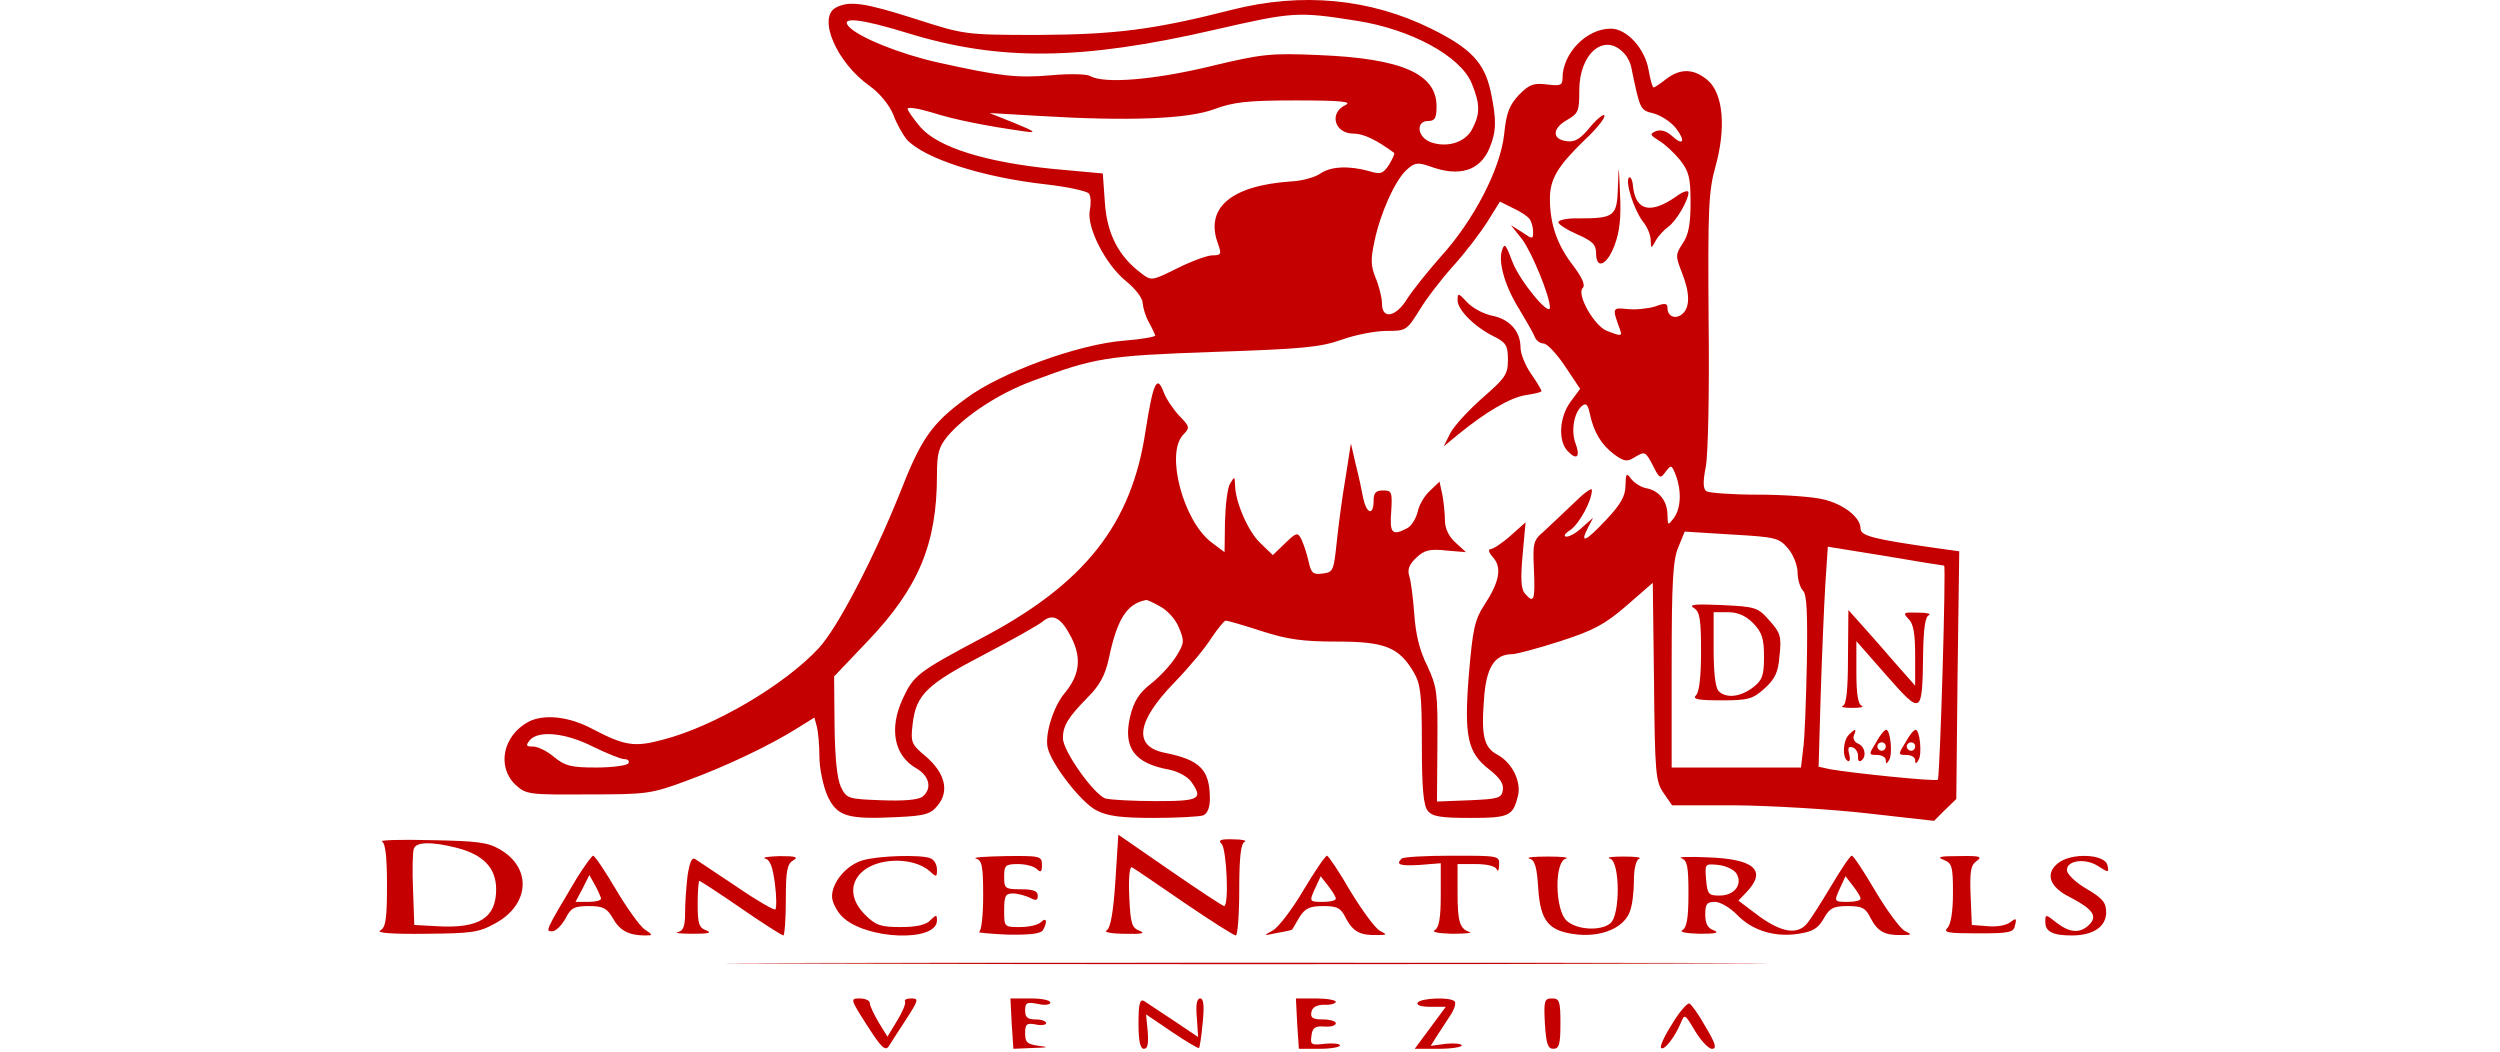 <?xml version="1.0"?>
<svg xmlns="http://www.w3.org/2000/svg" width="1005" height="423" viewBox="0 0 91 55" fill="none">
<path d="M44.565 0.509C40.439 1.563 38.442 1.804 34.404 1.826C30.564 1.826 30.564 1.804 28.019 0.992C25.342 0.136 24.552 0.026 23.849 0.4C22.884 0.926 23.893 3.274 25.605 4.481C26.154 4.876 26.636 5.469 26.856 5.995C27.031 6.478 27.36 7.049 27.558 7.29C28.458 8.277 31.486 9.265 34.843 9.638C35.984 9.77 36.994 9.989 37.082 10.121C37.191 10.274 37.191 10.669 37.126 10.998C36.95 11.876 37.959 13.851 39.035 14.707C39.517 15.102 39.891 15.585 39.891 15.848C39.913 16.111 40.044 16.55 40.22 16.858C40.395 17.165 40.527 17.472 40.549 17.538C40.549 17.604 39.825 17.735 38.969 17.801C36.555 17.977 32.473 19.469 30.652 20.829C28.853 22.146 28.304 22.936 27.185 25.811C25.824 29.19 23.959 32.789 22.972 33.864C21.194 35.795 17.464 37.99 14.787 38.67C13.316 39.065 12.812 38.977 11.166 38.121C9.915 37.441 8.598 37.309 7.786 37.727C6.448 38.451 6.119 40.075 7.106 41.018C7.655 41.523 7.786 41.545 10.88 41.523C13.975 41.523 14.194 41.501 16.081 40.799C18.122 40.053 20.514 38.911 21.918 38.012L22.73 37.507L22.862 37.99C22.928 38.253 22.994 38.955 22.994 39.57C22.994 40.162 23.191 41.084 23.41 41.589C23.915 42.686 24.464 42.839 27.075 42.708C28.523 42.642 28.809 42.554 29.182 42.093C29.796 41.347 29.555 40.404 28.567 39.548C27.799 38.911 27.755 38.802 27.865 37.858C28.041 36.3 28.611 35.773 31.596 34.215C33.066 33.447 34.47 32.657 34.668 32.482C35.194 32.043 35.633 32.284 36.16 33.316C36.709 34.391 36.599 35.291 35.809 36.234C35.216 36.937 34.756 38.429 34.931 39.109C35.151 39.987 36.709 41.984 37.477 42.357C38.047 42.664 38.793 42.752 40.483 42.752C41.712 42.752 42.853 42.686 43.05 42.62C43.27 42.532 43.402 42.225 43.402 41.764C43.402 40.228 42.897 39.723 41.054 39.35C39.386 39.021 39.561 37.727 41.536 35.686C42.304 34.896 43.182 33.842 43.489 33.338C43.819 32.855 44.148 32.438 44.236 32.438C44.323 32.438 45.157 32.679 46.101 32.986C47.461 33.425 48.273 33.535 50.029 33.535C52.53 33.535 53.276 33.82 54.044 35.115C54.417 35.752 54.483 36.234 54.483 38.933C54.483 41.237 54.571 42.115 54.791 42.379C55.032 42.686 55.493 42.752 57.007 42.752C59.048 42.752 59.245 42.664 59.509 41.589C59.684 40.843 59.201 39.877 58.455 39.46C57.731 39.087 57.578 38.495 57.731 36.541C57.841 34.896 58.28 34.194 59.201 34.194C59.421 34.194 60.562 33.886 61.725 33.513C63.48 32.943 64.051 32.635 65.192 31.648L66.553 30.463L66.618 35.642C66.662 40.469 66.706 40.864 67.123 41.457L67.562 42.093H70.897C72.741 42.115 75.813 42.291 77.744 42.51L81.255 42.905L81.826 42.335L82.418 41.764L82.484 35.291L82.572 28.817L81.475 28.663C78.051 28.181 77.415 28.005 77.415 27.632C77.415 27.04 76.515 26.337 75.44 26.096C74.891 25.964 73.377 25.855 72.039 25.855C70.722 25.855 69.515 25.767 69.362 25.679C69.186 25.569 69.164 25.218 69.318 24.428C69.449 23.814 69.515 20.369 69.471 16.748C69.427 10.933 69.471 9.989 69.822 8.738C70.393 6.697 70.239 4.898 69.427 4.196C68.703 3.581 68.001 3.559 67.255 4.13C66.948 4.371 66.662 4.569 66.597 4.569C66.531 4.569 66.421 4.152 66.333 3.647C66.136 2.528 65.192 1.497 64.358 1.497C63.085 1.497 61.835 2.791 61.835 4.086C61.835 4.459 61.725 4.503 61.023 4.415C60.298 4.328 60.101 4.415 59.552 4.964C59.048 5.513 58.894 5.908 58.784 7.027C58.587 8.826 57.204 11.503 55.493 13.39C54.812 14.159 54.023 15.146 53.737 15.585C53.145 16.572 52.399 16.726 52.399 15.87C52.399 15.563 52.245 14.948 52.069 14.531C51.806 13.895 51.806 13.544 52.004 12.622C52.311 11.13 53.101 9.397 53.693 8.87C54.11 8.497 54.264 8.475 54.9 8.694C56.436 9.265 57.512 8.936 58.016 7.751C58.389 6.851 58.389 6.259 58.082 4.788C57.753 3.274 57.051 2.528 54.966 1.497C51.762 -0.083 48.207 -0.412 44.565 0.509ZM51.038 1.08C53.913 1.519 56.524 2.945 57.095 4.371C57.534 5.447 57.534 5.951 57.117 6.741C56.766 7.444 55.778 7.751 54.922 7.422C54.242 7.158 54.154 6.324 54.812 6.324C55.164 6.324 55.251 6.171 55.251 5.556C55.251 3.845 53.408 3.055 49.107 2.879C46.562 2.769 46.145 2.813 43.402 3.472C40.483 4.174 37.894 4.393 37.148 3.976C36.972 3.867 36.05 3.845 35.129 3.933C33.329 4.086 32.495 3.998 29.226 3.274C27.229 2.835 24.991 1.936 24.508 1.365C24.091 0.86 25.21 0.992 27.558 1.716C32.386 3.208 36.665 3.164 43.621 1.563C47.725 0.619 47.988 0.597 51.038 1.08ZM64.995 2.726C65.192 2.901 65.39 3.274 65.433 3.538C65.894 5.776 65.894 5.754 66.597 5.929C66.992 6.039 67.496 6.368 67.76 6.697C68.286 7.378 68.154 7.663 67.54 7.092C67.277 6.851 66.969 6.763 66.728 6.851C66.377 7.005 66.399 7.049 66.882 7.356C67.189 7.531 67.672 7.992 67.979 8.365C68.44 8.958 68.528 9.265 68.528 10.604C68.528 11.723 68.418 12.293 68.111 12.732C67.738 13.303 67.738 13.39 68.067 14.224C68.506 15.322 68.506 16.068 68.089 16.419C67.738 16.704 67.321 16.55 67.321 16.09C67.321 15.848 67.189 15.826 66.662 16.024C66.289 16.134 65.653 16.199 65.236 16.155C64.424 16.068 64.424 16.09 64.841 17.231C64.973 17.582 64.885 17.582 64.161 17.297C63.502 17.055 62.559 15.387 62.888 15.058C63.042 14.905 62.866 14.51 62.383 13.873C61.549 12.798 61.176 11.701 61.176 10.384C61.176 9.353 61.593 8.672 62.998 7.312C63.568 6.785 64.029 6.215 64.029 6.061C64.029 5.908 63.7 6.149 63.305 6.61C62.778 7.268 62.471 7.444 62.054 7.378C61.286 7.29 61.286 6.719 62.054 6.281C62.669 5.929 62.712 5.82 62.712 4.723C62.712 2.813 63.985 1.716 64.995 2.726ZM50.489 5.491C49.612 5.908 49.919 6.983 50.907 6.983C51.433 6.983 52.113 7.312 53.035 7.992C53.079 8.036 52.947 8.299 52.772 8.607C52.443 9.089 52.333 9.133 51.697 8.936C50.643 8.651 49.7 8.694 49.151 9.089C48.888 9.265 48.207 9.462 47.637 9.484C44.477 9.704 43.116 10.889 43.84 12.776C44.016 13.281 43.994 13.347 43.533 13.347C43.27 13.347 42.436 13.654 41.69 14.027C40.373 14.685 40.329 14.685 39.825 14.29C38.64 13.412 38.025 12.227 37.916 10.604L37.806 9.067L35.172 8.826C31.683 8.475 29.204 7.707 28.282 6.654C27.909 6.215 27.602 5.776 27.602 5.688C27.602 5.578 28.172 5.666 28.896 5.886C30.06 6.259 31.727 6.588 33.746 6.873C34.361 6.961 34.273 6.873 33.198 6.434L31.881 5.908L34.514 6.061C39.188 6.346 42.261 6.215 43.621 5.71C44.63 5.337 45.333 5.249 47.9 5.249C50.27 5.249 50.863 5.315 50.489 5.491ZM60.123 11.459C60.211 11.591 60.298 11.876 60.298 12.118C60.298 12.513 60.277 12.513 59.728 12.14L59.136 11.767L59.728 12.513C60.233 13.193 61.176 15.475 61.176 16.068C61.176 16.594 59.596 14.685 59.223 13.698C58.872 12.776 58.806 12.666 58.675 13.083C58.455 13.72 58.85 15.014 59.596 16.199C59.925 16.748 60.277 17.362 60.364 17.56C60.43 17.779 60.65 17.955 60.847 17.955C61.023 17.955 61.527 18.482 61.966 19.14L62.756 20.325L62.252 21.005C61.659 21.817 61.593 23.068 62.12 23.595C62.581 24.077 62.778 23.88 62.515 23.177C62.273 22.541 62.427 21.576 62.844 21.224C63.063 21.049 63.151 21.115 63.261 21.619C63.459 22.563 63.853 23.243 64.534 23.748C65.038 24.121 65.214 24.143 65.565 23.924C66.158 23.573 66.158 23.573 66.575 24.363C66.904 25.021 66.948 25.043 67.233 24.648C67.518 24.275 67.54 24.297 67.76 24.845C68.067 25.679 68.023 26.579 67.65 27.084C67.343 27.479 67.343 27.479 67.321 26.93C67.321 26.206 66.904 25.657 66.245 25.526C65.96 25.482 65.609 25.262 65.433 25.043C65.17 24.692 65.148 24.714 65.126 25.372C65.126 25.921 64.885 26.359 64.095 27.193C63.042 28.312 62.712 28.466 63.173 27.566L63.437 27.062L62.888 27.544C62.603 27.83 62.208 28.049 62.054 28.049C61.857 28.049 61.944 27.895 62.252 27.698C62.734 27.347 63.371 26.162 63.371 25.613C63.371 25.46 62.932 25.789 62.405 26.316C61.857 26.842 61.154 27.5 60.847 27.786C60.298 28.247 60.277 28.4 60.342 29.805C60.408 31.385 60.342 31.582 59.86 31.012C59.662 30.77 59.64 30.222 59.75 28.993L59.904 27.303L59.114 28.005C58.675 28.4 58.192 28.707 58.06 28.707C57.929 28.707 57.994 28.905 58.214 29.146C58.675 29.673 58.543 30.419 57.731 31.648C57.248 32.394 57.139 32.899 56.941 35.247C56.678 38.517 56.875 39.35 58.016 40.228C58.543 40.645 58.763 40.952 58.719 41.281C58.653 41.72 58.499 41.764 56.963 41.83L55.273 41.896L55.295 38.933C55.317 36.19 55.273 35.905 54.769 34.808C54.374 34.04 54.154 33.14 54.088 32.109C54.023 31.253 53.913 30.353 53.825 30.112C53.715 29.761 53.825 29.497 54.198 29.146C54.615 28.751 54.9 28.686 55.734 28.773L56.788 28.861L56.239 28.356C55.888 28.049 55.69 27.61 55.69 27.215C55.69 26.864 55.624 26.25 55.559 25.877L55.405 25.174L54.9 25.657C54.615 25.921 54.33 26.403 54.264 26.754C54.176 27.105 53.935 27.5 53.715 27.61C52.925 28.027 52.794 27.874 52.881 26.733C52.947 25.723 52.903 25.635 52.465 25.635C52.069 25.635 51.96 25.767 51.96 26.184C51.96 26.974 51.587 26.864 51.411 26.008C51.345 25.635 51.17 24.823 51.016 24.231L50.775 23.177L50.489 24.999C50.314 26.008 50.117 27.523 50.029 28.378C49.875 29.827 49.853 29.914 49.283 29.98C48.8 30.046 48.69 29.958 48.558 29.322C48.471 28.927 48.295 28.422 48.185 28.181C47.988 27.808 47.922 27.83 47.33 28.4L46.693 29.015L46.035 28.378C45.398 27.786 44.718 26.206 44.718 25.328C44.696 24.889 44.696 24.889 44.455 25.284C44.323 25.504 44.214 26.403 44.192 27.281L44.17 28.861L43.467 28.334C42.019 27.215 41.097 23.77 41.975 22.761C42.37 22.344 42.37 22.322 41.8 21.729C41.492 21.4 41.119 20.851 40.988 20.5C40.637 19.557 40.439 19.996 40.044 22.497C39.32 27.413 36.862 30.529 31.42 33.382C28.15 35.115 27.909 35.313 27.36 36.498C26.614 38.099 26.9 39.504 28.063 40.162C28.743 40.557 28.896 41.216 28.392 41.633C28.194 41.808 27.404 41.874 26.263 41.83C24.464 41.764 24.42 41.742 24.113 41.128C23.915 40.689 23.805 39.614 23.784 37.902L23.762 35.356L25.517 33.513C28.172 30.726 29.138 28.444 29.138 24.823C29.138 23.704 29.226 23.375 29.686 22.805C30.63 21.707 32.364 20.566 34.141 19.908C37.367 18.701 37.959 18.591 43.621 18.394C48.229 18.24 49.173 18.152 50.292 17.757C51.016 17.494 52.069 17.297 52.64 17.297C53.65 17.297 53.693 17.275 54.352 16.221C54.703 15.629 55.515 14.575 56.129 13.895C56.744 13.215 57.534 12.184 57.907 11.591L58.565 10.538L59.267 10.889C59.662 11.064 60.035 11.328 60.123 11.459ZM73.619 28.663C73.904 28.993 74.123 29.563 74.123 29.936C74.123 30.287 74.255 30.726 74.409 30.88C74.606 31.077 74.65 32.065 74.606 34.698C74.562 36.651 74.496 38.67 74.409 39.175L74.299 40.118H70.919H67.54V34.764C67.54 30.419 67.606 29.256 67.891 28.598L68.22 27.786L70.678 27.939C72.982 28.071 73.158 28.115 73.619 28.663ZM81.782 29.563C81.891 29.585 81.562 40.645 81.453 40.755C81.365 40.864 76.91 40.404 75.813 40.206L75.221 40.075L75.33 36.322C75.396 34.237 75.506 31.648 75.572 30.551L75.703 28.576L78.688 29.058C80.334 29.344 81.738 29.563 81.782 29.563ZM40.79 31.692C41.163 31.889 41.602 32.35 41.778 32.789C42.085 33.513 42.063 33.623 41.646 34.303C41.383 34.72 40.812 35.356 40.329 35.73C39.693 36.234 39.43 36.651 39.232 37.463C38.859 39.087 39.452 39.899 41.273 40.228C41.734 40.316 42.239 40.601 42.414 40.843C43.072 41.764 42.875 41.874 40.615 41.874C39.43 41.874 38.245 41.808 37.959 41.742C37.367 41.567 35.721 39.263 35.721 38.582C35.721 37.924 36.006 37.485 36.994 36.476C37.63 35.839 37.916 35.335 38.113 34.457C38.552 32.35 39.057 31.56 40.066 31.363C40.11 31.341 40.439 31.494 40.79 31.692ZM11.144 39.021C11.868 39.372 12.614 39.679 12.79 39.679C12.987 39.679 13.075 39.767 13.009 39.899C12.943 40.009 12.175 40.118 11.319 40.118C10.003 40.118 9.695 40.031 9.125 39.57C8.774 39.263 8.269 39.021 8.028 39.021C7.655 39.021 7.633 38.977 7.852 38.692C8.291 38.165 9.717 38.297 11.144 39.021Z" fill="#C50000"/>
<path d="M64.731 9.77C64.687 11.306 64.556 11.415 62.691 11.415C62.098 11.394 61.615 11.503 61.615 11.613C61.615 11.723 62.054 12.008 62.603 12.249C63.393 12.601 63.59 12.776 63.59 13.237C63.59 14.115 64.161 13.873 64.556 12.82C64.819 12.118 64.907 11.372 64.841 10.143C64.775 8.519 64.775 8.497 64.731 9.77Z" fill="#C50000"/>
<path d="M65.303 9.287C65.105 9.506 65.566 10.954 66.027 11.569C66.268 11.854 66.444 12.293 66.444 12.556C66.466 13.017 66.466 13.017 66.707 12.578C66.839 12.337 67.146 12.008 67.366 11.854C67.782 11.547 68.419 10.472 68.419 10.055C68.419 9.923 68.134 10.011 67.804 10.252C66.466 11.196 65.676 11.042 65.522 9.769C65.5 9.418 65.391 9.199 65.303 9.287Z" fill="#C50000"/>
<path d="M56.349 15.694C56.349 16.199 57.249 17.099 58.28 17.604C58.895 17.911 58.982 18.086 58.982 18.811C58.982 19.557 58.851 19.754 57.666 20.785C56.942 21.422 56.174 22.256 55.976 22.629L55.625 23.331L56.371 22.717C57.819 21.532 59.092 20.785 59.904 20.654C60.365 20.588 60.738 20.5 60.738 20.434C60.738 20.39 60.497 19.974 60.189 19.535C59.882 19.096 59.641 18.481 59.641 18.174C59.641 17.318 59.07 16.682 58.17 16.506C57.732 16.419 57.139 16.111 56.854 15.804C56.393 15.3 56.349 15.3 56.349 15.694Z" fill="#C50000"/>
<path d="M68.703 31.78C69.01 31.977 69.076 32.35 69.076 34.04C69.076 35.335 68.988 36.169 68.812 36.344C68.615 36.542 68.9 36.607 70.129 36.607C71.533 36.607 71.775 36.542 72.389 35.993C72.938 35.488 73.113 35.159 73.179 34.259C73.289 33.272 73.223 33.074 72.653 32.438C72.038 31.736 71.928 31.714 70.151 31.626C68.746 31.56 68.395 31.604 68.703 31.78ZM71.797 32.57C72.257 33.053 72.367 33.36 72.367 34.325C72.367 35.313 72.279 35.554 71.797 35.927C71.138 36.432 70.392 36.52 69.997 36.125C69.822 35.949 69.734 35.137 69.734 33.93V31.999H70.48C70.985 31.999 71.402 32.175 71.797 32.57Z" fill="#C50000"/>
<path d="M76.756 34.347C76.756 36.08 76.668 36.826 76.493 36.892C76.339 36.958 76.558 37.002 76.975 37.002C77.392 37.002 77.612 36.958 77.48 36.892C77.282 36.826 77.195 36.256 77.195 35.159V33.513L78.775 35.312C80.618 37.397 80.64 37.397 80.684 34.149C80.706 32.855 80.793 32.218 80.991 32.152C81.123 32.087 80.881 32.021 80.42 32.021C79.652 31.999 79.609 32.021 79.916 32.35C80.179 32.591 80.267 33.118 80.267 34.259V35.839L79.104 34.522C78.489 33.798 77.699 32.92 77.37 32.547L76.778 31.889L76.756 34.347Z" fill="#C50000"/>
<path d="M76.8 38.407C76.493 38.714 76.449 39.592 76.734 39.767C76.844 39.855 76.888 39.679 76.822 39.438C76.734 39.087 76.778 38.999 76.998 39.065C77.173 39.131 77.283 39.328 77.283 39.526C77.261 39.723 77.327 39.833 77.436 39.767C77.744 39.57 77.656 39.021 77.283 38.867C77.107 38.801 76.998 38.604 77.063 38.45C77.217 38.077 77.151 38.055 76.8 38.407Z" fill="#C50000"/>
<path d="M78.227 38.802C77.832 39.438 77.832 39.46 78.27 39.46C78.534 39.46 78.731 39.592 78.731 39.724C78.731 39.943 78.775 39.943 78.907 39.724C79.104 39.416 78.973 38.144 78.753 38.144C78.665 38.144 78.424 38.429 78.227 38.802ZM78.731 39.021C78.731 39.131 78.644 39.241 78.512 39.241C78.402 39.241 78.292 39.131 78.292 39.021C78.292 38.89 78.402 38.802 78.512 38.802C78.644 38.802 78.731 38.89 78.731 39.021Z" fill="#C50000"/>
<path d="M79.764 38.802C79.369 39.438 79.369 39.46 79.808 39.46C80.071 39.46 80.268 39.592 80.268 39.724C80.268 39.943 80.312 39.943 80.444 39.724C80.641 39.416 80.51 38.144 80.29 38.144C80.203 38.144 79.961 38.429 79.764 38.802ZM80.268 39.021C80.268 39.131 80.181 39.241 80.049 39.241C79.939 39.241 79.829 39.131 79.829 39.021C79.829 38.89 79.939 38.802 80.049 38.802C80.181 38.802 80.268 38.89 80.268 39.021Z" fill="#C50000"/>
<path d="M38.464 46.043C38.355 47.733 38.201 48.523 38.004 48.633C37.828 48.72 38.267 48.808 38.969 48.808C39.825 48.83 40.066 48.786 39.737 48.655C39.32 48.501 39.254 48.282 39.188 46.855C39.145 45.802 39.211 45.253 39.342 45.341C39.474 45.407 40.681 46.241 42.063 47.184C43.446 48.128 44.653 48.896 44.762 48.896C44.85 48.896 44.938 47.821 44.938 46.504C44.938 44.792 45.026 44.068 45.223 44.002C45.355 43.937 45.092 43.871 44.631 43.871C43.95 43.849 43.819 43.915 44.016 44.112C44.28 44.376 44.411 47.36 44.148 47.36C44.082 47.36 42.809 46.526 41.317 45.495L38.618 43.629L38.464 46.043Z" fill="#C50000"/>
<path d="M0.128 43.981C0.303 44.068 0.391 44.749 0.391 46.263C0.391 48.04 0.325 48.479 0.04 48.633C-0.201 48.764 0.655 48.83 2.388 48.808C4.868 48.786 5.197 48.742 6.097 48.238C7.852 47.25 7.962 45.363 6.294 44.398C5.658 44.025 5.109 43.959 2.695 43.915C1.115 43.871 -0.026 43.915 0.128 43.981ZM4.012 44.31C5.416 44.661 6.097 45.363 6.097 46.482C6.097 47.974 5.219 48.545 3.003 48.413L1.818 48.347L1.752 46.504C1.708 45.495 1.73 44.529 1.796 44.354C1.927 44.003 2.717 43.981 4.012 44.31Z" fill="#C50000"/>
<path d="M10.331 45.868C8.62 48.742 8.664 48.677 9.037 48.677C9.212 48.677 9.519 48.369 9.717 48.018C10.002 47.448 10.178 47.36 10.946 47.36C11.692 47.36 11.889 47.47 12.197 47.996C12.548 48.633 13.03 48.896 13.886 48.896C14.303 48.896 14.303 48.874 13.842 48.567C13.601 48.391 12.921 47.448 12.35 46.482C11.78 45.517 11.253 44.727 11.165 44.727C11.099 44.727 10.726 45.253 10.331 45.868ZM11.582 46.965C11.582 47.075 11.275 47.141 10.924 47.141H10.244L10.617 46.438L10.968 45.736L11.275 46.285C11.429 46.57 11.56 46.877 11.582 46.965Z" fill="#C50000"/>
<path d="M16.103 45.758C16.038 46.307 15.972 47.184 15.972 47.711C15.972 48.413 15.884 48.655 15.599 48.72C15.379 48.764 15.73 48.808 16.367 48.808C17.179 48.808 17.398 48.764 17.091 48.633C16.696 48.501 16.63 48.282 16.63 47.25C16.63 46.592 16.674 46.043 16.718 46.043C16.762 46.043 17.749 46.68 18.89 47.47C20.031 48.26 21.041 48.896 21.107 48.896C21.172 48.896 21.238 48.062 21.238 47.031C21.238 45.517 21.304 45.144 21.633 44.968C21.919 44.792 21.743 44.749 20.909 44.749C20.317 44.77 19.966 44.814 20.163 44.88C20.426 44.946 20.558 45.341 20.668 46.197C20.756 46.877 20.756 47.47 20.69 47.535C20.646 47.601 19.724 47.075 18.671 46.35C17.618 45.648 16.63 44.99 16.498 44.902C16.323 44.792 16.213 45.078 16.103 45.758Z" fill="#C50000"/>
<path d="M25.254 44.968C24.42 45.209 23.652 46.109 23.652 46.855C23.652 47.141 23.894 47.623 24.179 47.908C25.386 49.115 29.138 49.269 29.138 48.106C29.138 47.799 29.095 47.799 28.787 48.106C28.568 48.347 28.041 48.457 27.251 48.457C26.198 48.457 25.934 48.369 25.386 47.821C24.64 47.075 24.552 46.241 25.166 45.626C25.978 44.814 27.888 44.77 28.765 45.539C29.116 45.868 29.138 45.846 29.138 45.451C29.138 45.188 28.985 44.924 28.787 44.858C28.283 44.661 26.066 44.727 25.254 44.968Z" fill="#C50000"/>
<path d="M31.18 44.88C31.487 44.968 31.553 45.253 31.553 46.811C31.553 47.821 31.465 48.676 31.333 48.72C31.224 48.742 31.882 48.808 32.804 48.852C33.967 48.874 34.537 48.808 34.669 48.632C34.932 48.194 34.866 47.908 34.581 48.194C34.428 48.347 33.945 48.457 33.484 48.457C32.65 48.457 32.65 48.457 32.65 47.579C32.65 46.833 32.716 46.701 33.111 46.701C33.352 46.701 33.747 46.811 33.989 46.921C34.318 47.096 34.406 47.074 34.406 46.811C34.406 46.57 34.164 46.482 33.528 46.482C32.694 46.482 32.65 46.438 32.65 45.824C32.65 45.231 32.716 45.165 33.374 45.165C33.769 45.165 34.208 45.275 34.362 45.429C34.559 45.626 34.625 45.582 34.625 45.209C34.625 44.748 34.537 44.726 32.716 44.748C31.641 44.77 30.96 44.814 31.18 44.88Z" fill="#C50000"/>
<path d="M48.296 46.526C47.703 47.535 46.979 48.479 46.694 48.633C46.167 48.918 46.189 48.918 46.913 48.764C47.33 48.698 47.681 48.611 47.703 48.589C47.703 48.589 47.879 48.303 48.076 47.952C48.383 47.469 48.625 47.36 49.327 47.36C50.051 47.36 50.249 47.447 50.512 47.996C50.885 48.698 51.258 48.896 52.136 48.874C52.684 48.874 52.684 48.852 52.289 48.654C52.048 48.523 51.368 47.601 50.754 46.592C50.161 45.56 49.59 44.726 49.525 44.726C49.437 44.726 48.888 45.538 48.296 46.526ZM49.985 46.965C49.985 47.075 49.7 47.14 49.327 47.14C48.581 47.14 48.581 47.14 48.932 46.372L49.195 45.802L49.59 46.306C49.81 46.592 49.985 46.877 49.985 46.965Z" fill="#C50000"/>
<path d="M53.43 44.88C53.101 45.187 53.321 45.275 54.374 45.209L55.471 45.121V46.789C55.471 47.974 55.383 48.479 55.164 48.611C54.966 48.72 55.339 48.786 56.064 48.808C56.744 48.808 57.161 48.764 56.985 48.72C56.459 48.545 56.349 48.194 56.349 46.636V45.165H57.314C57.885 45.165 58.324 45.275 58.39 45.429C58.456 45.582 58.521 45.495 58.521 45.209C58.543 44.727 58.499 44.727 56.064 44.727C54.681 44.727 53.496 44.792 53.43 44.88Z" fill="#C50000"/>
<path d="M60.102 44.88C60.387 44.946 60.497 45.319 60.563 46.395C60.673 48.172 61.111 48.699 62.669 48.852C63.942 48.962 65.04 48.479 65.347 47.667C65.478 47.36 65.566 46.636 65.566 46.043C65.566 45.407 65.676 44.946 65.851 44.88C65.983 44.815 65.632 44.771 65.017 44.771C64.425 44.771 64.096 44.815 64.315 44.88C64.842 45.012 64.864 47.821 64.337 48.26C63.833 48.677 62.582 48.611 62.055 48.128C61.441 47.58 61.397 45.034 62.011 44.88C62.209 44.815 61.792 44.771 61.068 44.771C60.343 44.771 59.905 44.815 60.102 44.88Z" fill="#C50000"/>
<path d="M68.045 44.858C68.353 44.968 68.418 45.253 68.418 46.701C68.418 47.974 68.331 48.479 68.111 48.611C67.914 48.72 68.287 48.786 69.011 48.808C69.801 48.808 70.064 48.764 69.757 48.633C69.428 48.523 69.296 48.281 69.296 47.799C69.296 47.25 69.384 47.14 69.801 47.14C70.086 47.14 70.591 47.447 70.942 47.799C71.732 48.633 72.917 49.005 74.168 48.808C74.914 48.698 75.199 48.523 75.484 48.018C75.792 47.469 75.989 47.36 76.735 47.36C77.481 47.36 77.679 47.447 77.942 47.996C78.315 48.698 78.688 48.896 79.566 48.874C80.115 48.874 80.115 48.852 79.719 48.654C79.478 48.523 78.798 47.601 78.183 46.57C77.591 45.56 77.042 44.726 76.955 44.726C76.867 44.726 76.384 45.451 75.879 46.306C75.353 47.184 74.782 48.084 74.607 48.281C74.102 48.874 73.29 48.742 72.105 47.886L71.03 47.075L71.469 46.614C72.522 45.495 71.864 44.902 69.45 44.814C68.462 44.77 67.826 44.792 68.045 44.858ZM70.92 45.648C71.271 46.219 70.832 46.811 70.042 46.811C69.472 46.811 69.406 46.745 69.34 45.977C69.274 45.143 69.274 45.143 69.976 45.209C70.371 45.253 70.788 45.451 70.92 45.648ZM77.415 46.965C77.415 47.075 77.13 47.14 76.757 47.14C76.011 47.14 76.011 47.14 76.362 46.372L76.625 45.802L77.02 46.306C77.24 46.592 77.415 46.877 77.415 46.965Z" fill="#C50000"/>
<path d="M81.761 44.946C82.2 45.121 82.244 45.297 82.244 46.679C82.244 47.645 82.134 48.303 81.959 48.501C81.717 48.742 81.981 48.786 83.538 48.786C85.228 48.786 85.426 48.742 85.492 48.347C85.579 47.996 85.535 47.974 85.25 48.194C85.053 48.369 84.526 48.457 84.065 48.413L83.231 48.347L83.165 46.811C83.122 45.56 83.165 45.231 83.473 45.012C83.802 44.77 83.67 44.727 82.551 44.748C81.564 44.748 81.366 44.792 81.761 44.946Z" fill="#C50000"/>
<path d="M87.729 45.122C87.048 45.67 87.29 46.372 88.365 46.899C89.55 47.514 89.813 47.887 89.374 48.325C88.892 48.808 88.343 48.764 87.641 48.216C87.092 47.777 87.07 47.777 87.07 48.194C87.07 48.699 87.465 48.896 88.453 48.896C89.572 48.896 90.252 48.435 90.252 47.689C90.252 47.184 90.077 46.965 89.265 46.482C88.716 46.175 88.255 45.736 88.211 45.538C88.102 44.99 89.133 44.814 89.835 45.275C90.384 45.626 90.406 45.626 90.318 45.231C90.208 44.639 88.431 44.551 87.729 45.122Z" fill="#C50000"/>
<path d="M23.278 50.366C35.457 50.41 55.295 50.41 67.386 50.366C79.477 50.344 69.537 50.322 45.266 50.322C21.018 50.322 11.121 50.344 23.278 50.366Z" fill="#C50000"/>
<path d="M25.496 53.614C26.221 54.755 26.44 54.953 26.616 54.689C26.747 54.492 27.142 53.855 27.537 53.263C28.174 52.276 28.196 52.188 27.801 52.188C27.559 52.188 27.406 52.254 27.471 52.363C27.515 52.451 27.34 52.89 27.055 53.351L26.55 54.185L26.089 53.439C25.848 53.022 25.628 52.583 25.628 52.429C25.628 52.297 25.387 52.188 25.101 52.188C24.597 52.188 24.597 52.21 25.496 53.614Z" fill="#C50000"/>
<path d="M33.044 53.504L33.132 54.821L34.142 54.777C34.953 54.755 35.019 54.733 34.471 54.667C33.856 54.579 33.747 54.492 33.747 54.009C33.747 53.526 33.834 53.46 34.295 53.548C34.602 53.614 34.844 53.57 34.844 53.482C34.844 53.373 34.602 53.285 34.295 53.285C33.878 53.285 33.747 53.175 33.747 52.824C33.747 52.407 33.834 52.363 34.405 52.473C34.778 52.561 35.063 52.517 35.063 52.407C35.063 52.275 34.602 52.188 34.032 52.188H32.978L33.044 53.504Z" fill="#C50000"/>
<path d="M39.672 53.482C39.672 54.426 39.76 54.821 39.957 54.821C40.155 54.821 40.199 54.557 40.155 53.921L40.067 53.021L41.427 53.943C42.173 54.448 42.81 54.821 42.832 54.777C42.876 54.755 42.964 54.141 43.029 53.438C43.117 52.561 43.073 52.188 42.898 52.188C42.722 52.188 42.656 52.517 42.722 53.197L42.788 54.206L41.515 53.35C40.791 52.868 40.089 52.407 39.957 52.319C39.738 52.209 39.672 52.495 39.672 53.482Z" fill="#C50000"/>
<path d="M47.966 53.504L48.054 54.821H49.129C49.722 54.821 50.205 54.733 50.205 54.645C50.205 54.557 49.853 54.514 49.414 54.557C48.69 54.645 48.647 54.601 48.712 54.141C48.756 53.724 48.91 53.614 49.393 53.658C49.722 53.68 49.985 53.614 49.985 53.482C49.985 53.373 49.678 53.285 49.305 53.285C48.778 53.285 48.647 53.197 48.712 52.89C48.756 52.648 48.998 52.517 49.393 52.517C49.722 52.539 49.985 52.451 49.985 52.363C49.985 52.275 49.524 52.188 48.954 52.188H47.9L47.966 53.504Z" fill="#C50000"/>
<path d="M54.263 52.407C54.175 52.539 54.461 52.626 54.921 52.626H55.733L54.921 53.724L54.109 54.821H55.338C56.019 54.821 56.567 54.733 56.567 54.645C56.567 54.557 56.194 54.514 55.755 54.557L54.943 54.667L55.316 54.075C55.514 53.767 55.843 53.285 56.019 52.999C56.194 52.714 56.282 52.407 56.194 52.341C55.975 52.1 54.417 52.166 54.263 52.407Z" fill="#C50000"/>
<path d="M60.914 53.504C60.98 54.557 61.067 54.821 61.353 54.821C61.66 54.821 61.726 54.579 61.726 53.504C61.726 52.341 61.682 52.188 61.287 52.188C60.892 52.188 60.848 52.297 60.914 53.504Z" fill="#C50000"/>
<path d="M67.562 53.526C67.167 54.141 66.904 54.711 66.992 54.777C67.145 54.931 67.694 54.228 68.001 53.504C68.22 52.977 68.22 52.977 68.769 53.899C69.076 54.404 69.471 54.821 69.647 54.821C69.91 54.821 69.844 54.557 69.318 53.68C68.966 53.043 68.572 52.495 68.462 52.451C68.352 52.429 67.935 52.89 67.562 53.526Z" fill="#C50000"/>
</svg>

